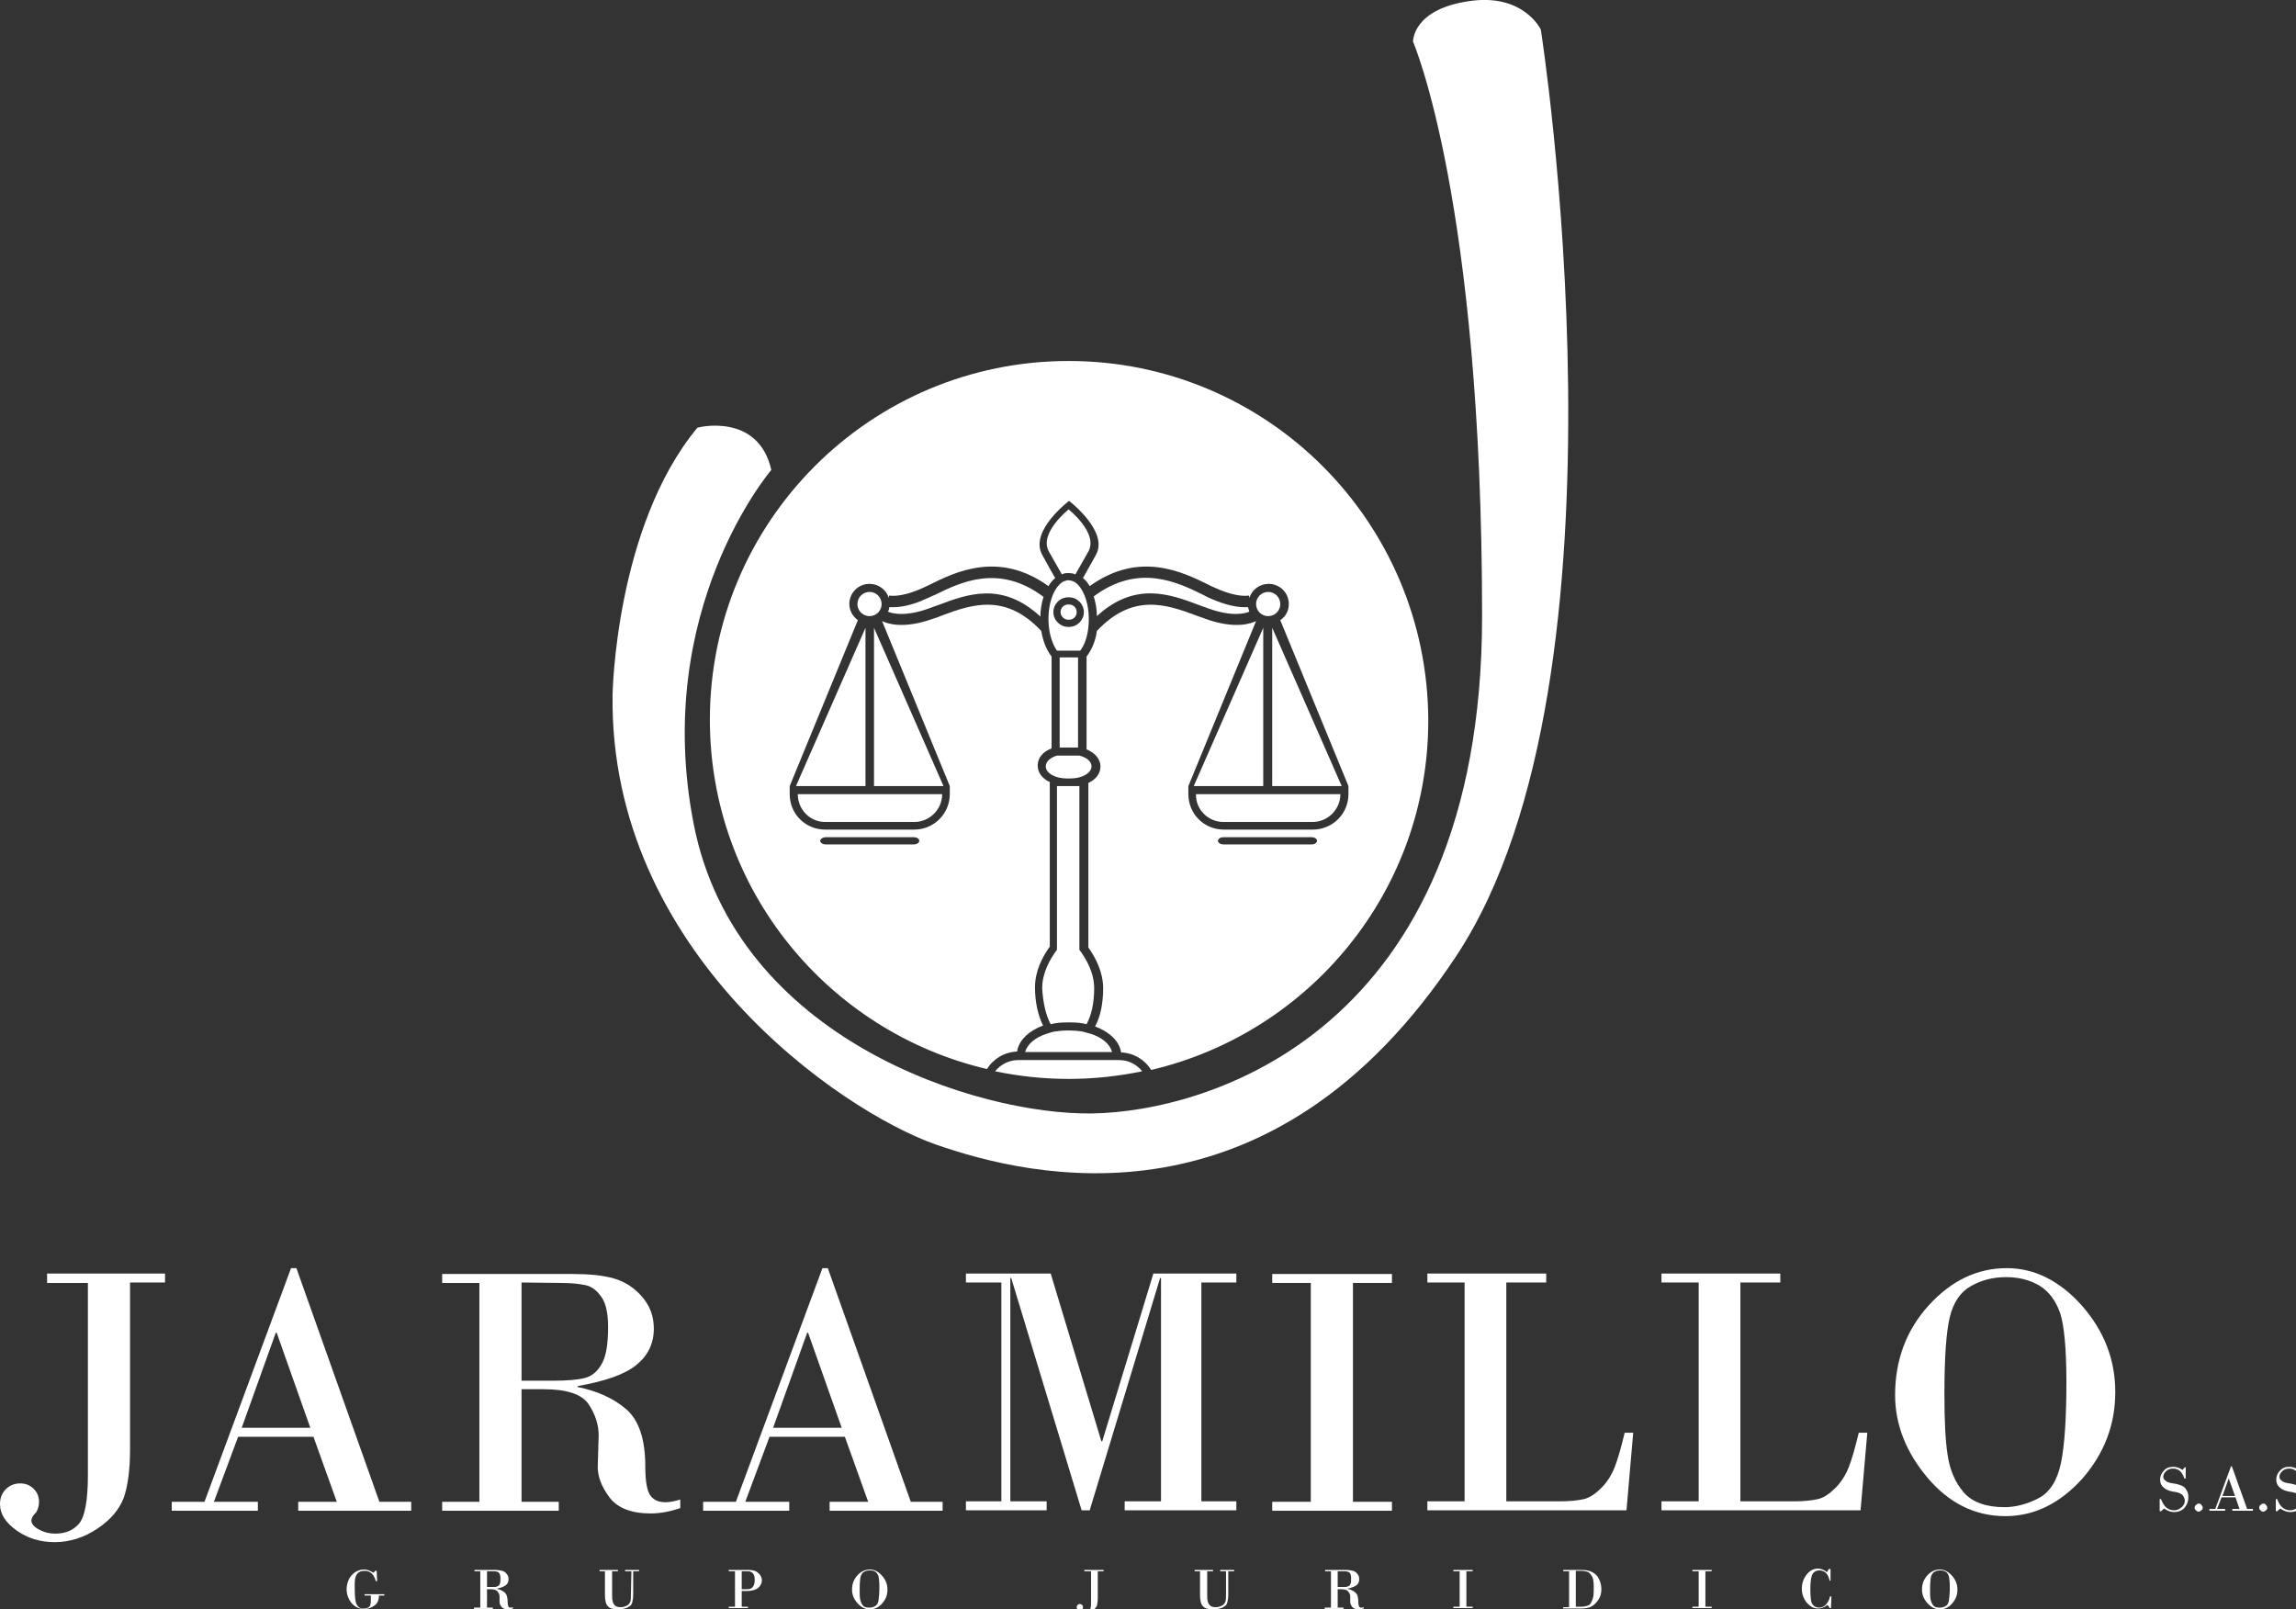 <?xml version="1.0" encoding="utf-8"?>
<!-- Generator: Adobe Illustrator 21.0.0, SVG Export Plug-In . SVG Version: 6.00 Build 0)  -->
<svg version="1.1" id="Capa_1" xmlns="http://www.w3.org/2000/svg" xmlns:xlink="http://www.w3.org/1999/xlink" x="0px" y="0px"
	 viewBox="0 0 512 358.9" style="enable-background:new 0 0 512 358.9;" xml:space="preserve">
<rect x="0" y="0" width="512" height="358.9" fill="#333333" stroke="none"/>
<style type="text/css">
	.st0{fill:#FFFFFF;}
</style>
<g>
	<g>
		<g>
			<path class="st0" d="M82.7,355.8h-1.4v-0.3h4.4v0.3h-1.2c0,1.1-0.4,1.9-1.1,2.3c-0.7,0.5-1.4,0.7-2.2,0.7c-1.1,0-2-0.4-2.8-1.3
				c-0.7-0.9-1.1-1.9-1.1-3.1s0.4-2.3,1.1-3.1s1.7-1.3,2.8-1.3c0.6,0,1.1,0.2,1.7,0.5c0.2,0.1,0.3,0.2,0.3,0.2
				c0.1,0,0.3-0.1,0.4-0.4H84l0.1,2.3h-0.3c-0.4-1.5-1.2-2.3-2.5-2.3c-0.7,0-1.2,0.2-1.5,0.5s-0.5,0.7-0.6,1.2s-0.1,1.1-0.1,2
				c0,1.6,0.1,2.6,0.2,3.1s0.3,0.9,0.6,1.2c0.3,0.3,0.7,0.4,1.2,0.4c0.4,0,0.7-0.1,1-0.2c0.3-0.2,0.5-0.4,0.5-0.7
				c0.1-0.3,0.1-0.8,0.1-1.4C82.7,356.4,82.7,355.8,82.7,355.8z"/>
			<path class="st0" d="M107.1,358.3v-7.9h-1.3v-0.3h4.7c0.6,0,1.1,0.1,1.5,0.2s0.7,0.3,1,0.7c0.3,0.3,0.4,0.7,0.4,1.2
				s-0.2,1-0.6,1.3s-1.1,0.6-2.1,0.8l0,0c0.7,0.1,1.3,0.4,1.8,0.8s0.7,1.1,0.7,2.1c0,0.6,0.1,0.9,0.2,1.1s0.3,0.2,0.5,0.2
				c0.1,0,0.3,0,0.5-0.1v0.3c-0.4,0.1-0.7,0.2-1.1,0.2c-0.7,0-1.2-0.2-1.5-0.6s-0.4-0.8-0.4-1.1v-1.1c0-0.4-0.1-0.8-0.4-1.1
				c-0.2-0.4-0.8-0.6-1.6-0.6h-0.8v4.1h1.3v0.3h-4.2v-0.3h1.4V358.3z M108.6,350.4v3.5h1.1c0.5,0,0.9,0,1.1-0.1
				c0.3-0.1,0.5-0.2,0.6-0.5c0.2-0.3,0.2-0.7,0.2-1.3c0-0.5-0.1-0.9-0.2-1.1c-0.2-0.2-0.3-0.4-0.6-0.4c-0.2-0.1-0.5-0.1-0.9-0.1
				H108.6z"/>
			<path class="st0" d="M140.8,350.4h-1.4v-0.3h3.1v0.3h-1.3v5.2c0,0.7-0.1,1.3-0.2,1.7c-0.1,0.4-0.3,0.7-0.6,0.9
				c-0.3,0.2-0.7,0.4-1.1,0.5c-0.4,0.1-0.8,0.2-1.3,0.2c-0.9,0-1.6-0.1-2.1-0.4c-0.4-0.3-0.7-0.7-0.8-1.1s-0.2-1-0.2-1.7v-5.3h-1.2
				v-0.3h4.1v0.3h-1.3v5c0,0.7,0,1.2,0.1,1.6s0.2,0.7,0.5,1s0.7,0.4,1.3,0.4c0.5,0,0.9-0.1,1.3-0.3c0.4-0.2,0.7-0.5,0.8-0.8
				c0.2-0.3,0.2-1,0.2-1.9L140.8,350.4L140.8,350.4z"/>
			<path class="st0" d="M165.4,354.7v3.6h1.4v0.3h-4.3v-0.3h1.4v-7.9h-1.4v-0.3h4.4c1,0,1.7,0.2,2.2,0.7c0.5,0.4,0.8,1,0.8,1.6
				c0,0.7-0.3,1.2-0.8,1.7c-0.5,0.4-1.4,0.7-2.5,0.7h-1.2V354.7z M165.4,350.4v4h0.8c0.4,0,0.8,0,1.1-0.1s0.5-0.3,0.7-0.6
				c0.2-0.3,0.3-0.8,0.3-1.4s-0.1-1-0.3-1.3s-0.4-0.4-0.6-0.5s-0.6-0.1-0.9-0.1H165.4z"/>
			<path class="st0" d="M194,358.9c-1.1,0-2-0.5-2.8-1.4s-1.2-1.9-1.2-3c0-1.3,0.4-2.3,1.2-3.2c0.8-0.9,1.8-1.3,2.8-1.3
				s1.9,0.5,2.7,1.4s1.2,1.9,1.2,3.1s-0.4,2.2-1.2,3.1C196,358.4,195,358.9,194,358.9z M194,350.2c-0.5,0-0.9,0.1-1.3,0.3
				c-0.4,0.2-0.6,0.6-0.8,1.1c-0.1,0.5-0.2,1.5-0.2,2.8c0,0.9,0,1.6,0.1,2.2c0.1,0.5,0.3,1,0.6,1.4s0.8,0.5,1.5,0.5
				c0.4,0,0.8-0.1,1.2-0.3c0.4-0.2,0.7-0.6,0.8-1.3s0.2-1.6,0.2-2.9c0-1.2-0.1-2-0.2-2.5c-0.2-0.5-0.4-0.8-0.7-1
				C194.9,350.3,194.5,350.2,194,350.2z"/>
			<path class="st0" d="M241.9,350.1h4.2v0.3h-1.3v6c0,0.7-0.1,1.3-0.2,1.7c-0.2,0.4-0.5,0.8-1,1.1c-0.5,0.3-1,0.5-1.5,0.5
				s-1-0.1-1.4-0.4s-0.6-0.6-0.6-0.9c0-0.2,0.1-0.4,0.2-0.5s0.3-0.2,0.5-0.2s0.4,0.1,0.5,0.2s0.2,0.3,0.2,0.5c0,0.1,0,0.3-0.1,0.4
				s-0.2,0.2-0.2,0.3c0,0.1,0.1,0.2,0.3,0.3c0.2,0.1,0.4,0.1,0.6,0.1c0.4,0,0.7-0.1,0.9-0.4c0.2-0.2,0.3-0.8,0.3-1.7v-7h-1.5v-0.3
				H241.9z"/>
			<path class="st0" d="M273.5,350.4h-1.4v-0.3h3.1v0.3h-1.3v5.2c0,0.7-0.1,1.3-0.2,1.7c-0.1,0.4-0.3,0.7-0.6,0.9
				c-0.3,0.2-0.7,0.4-1.1,0.5s-0.8,0.2-1.3,0.2c-0.9,0-1.6-0.1-2.1-0.4c-0.4-0.3-0.7-0.7-0.8-1.1c-0.1-0.4-0.2-1-0.2-1.7v-5.3h-1.2
				v-0.3h4.1v0.3h-1.3v5c0,0.7,0,1.2,0.1,1.6s0.2,0.7,0.5,1s0.7,0.4,1.3,0.4c0.5,0,0.9-0.1,1.3-0.3c0.4-0.2,0.7-0.5,0.8-0.8
				c0.2-0.3,0.2-1,0.2-1.9v-5H273.5z"/>
			<path class="st0" d="M296.8,358.3v-7.9h-1.3v-0.3h4.7c0.6,0,1.1,0.1,1.5,0.2s0.7,0.3,1,0.7c0.3,0.3,0.4,0.7,0.4,1.2
				s-0.2,1-0.6,1.3s-1.1,0.6-2.1,0.8l0,0c0.7,0.1,1.3,0.4,1.8,0.8s0.7,1.1,0.7,2.1c0,0.6,0.1,0.9,0.2,1.1s0.3,0.2,0.5,0.2
				c0.1,0,0.3,0,0.5-0.1v0.3c-0.4,0.1-0.7,0.2-1.1,0.2c-0.7,0-1.2-0.2-1.5-0.6s-0.4-0.8-0.4-1.1v-1.1c0-0.4-0.1-0.8-0.4-1.1
				c-0.2-0.4-0.8-0.6-1.6-0.6h-0.8v4.1h1.3v0.3h-4.2v-0.3h1.4V358.3z M298.3,350.4v3.5h1.1c0.5,0,0.9,0,1.1-0.1
				c0.3-0.1,0.5-0.2,0.6-0.5c0.2-0.3,0.2-0.7,0.2-1.3c0-0.5-0.1-0.9-0.2-1.1c-0.2-0.2-0.3-0.4-0.6-0.4c-0.2-0.1-0.5-0.1-0.9-0.1
				H298.3z"/>
			<path class="st0" d="M325.5,358.3v-7.9h-1.4v-0.3h4.3v0.3H327v7.9h1.4v0.3h-4.3v-0.3H325.5z"/>
			<path class="st0" d="M349.9,358.3v-7.9h-1.3v-0.3h4c0.9,0,1.7,0.1,2.3,0.4c0.6,0.3,1.2,0.7,1.6,1.5c0.4,0.7,0.6,1.5,0.6,2.4
				s-0.2,1.7-0.7,2.4c-0.5,0.7-1,1.2-1.6,1.5s-1.4,0.4-2.2,0.4h-4v-0.3h1.3V358.3z M351.4,350.4v7.9h1.1c0.6,0,1.1-0.1,1.4-0.2
				c0.4-0.1,0.7-0.3,0.9-0.7c0.2-0.4,0.4-0.8,0.5-1.4c0.1-0.5,0.1-1.3,0.1-2.1c0-1.1-0.1-1.9-0.4-2.4s-0.6-0.8-1-1
				c-0.4-0.1-0.9-0.2-1.5-0.2h-1.1V350.4z"/>
			<path class="st0" d="M378.8,358.3v-7.9h-1.4v-0.3h4.3v0.3h-1.4v7.9h1.4v0.3h-4.3v-0.3H378.8z"/>
			<path class="st0" d="M408.2,350v2.5H408c-0.3-1.5-1.1-2.3-2.3-2.3c-0.7,0-1.2,0.3-1.5,0.8s-0.5,1.6-0.5,3.3
				c0,1.4,0.1,2.3,0.2,2.8s0.4,0.9,0.7,1.1c0.3,0.2,0.7,0.3,1.1,0.3c0.5,0,1-0.2,1.4-0.6s0.8-1,1-1.9h0.3l-0.1,2.6H408
				c-0.1-0.3-0.3-0.5-0.5-0.7c-0.7,0.6-1.4,0.8-2.1,0.8c-0.9,0-1.7-0.4-2.5-1.3c-0.7-0.9-1.1-1.9-1.1-3.1c0-1.3,0.4-2.3,1.1-3.2
				c0.7-0.9,1.6-1.3,2.5-1.3c0.7,0,1.4,0.3,2,0.8c0.2-0.3,0.3-0.5,0.4-0.7h0.4V350z"/>
			<path class="st0" d="M432.6,358.9c-1.1,0-2-0.5-2.8-1.4s-1.2-1.9-1.2-3c0-1.3,0.4-2.3,1.2-3.2s1.8-1.3,2.8-1.3s1.9,0.5,2.7,1.4
				c0.8,0.9,1.2,1.9,1.2,3.1s-0.4,2.2-1.2,3.1C434.6,358.4,433.7,358.9,432.6,358.9z M432.7,350.2c-0.5,0-0.9,0.1-1.3,0.3
				c-0.4,0.2-0.6,0.6-0.8,1.1c-0.1,0.5-0.2,1.5-0.2,2.8c0,0.9,0,1.6,0.1,2.2c0.1,0.5,0.3,1,0.6,1.4c0.3,0.4,0.8,0.5,1.5,0.5
				c0.4,0,0.8-0.1,1.2-0.3c0.4-0.2,0.7-0.6,0.8-1.3s0.2-1.6,0.2-2.9c0-1.2-0.1-2-0.2-2.5c-0.2-0.5-0.4-0.8-0.7-1
				C433.5,350.3,433.1,350.2,432.7,350.2z"/>
		</g>
		<g>
			<g>
				<path class="st0" d="M10.6,284h26.2v2H29v37.2c0,4.6-0.5,8.2-1.4,10.8c-1,2.6-2.9,4.9-5.9,6.9s-6.2,3-9.5,3s-6.1-0.9-8.5-2.6
					c-2.5-1.8-3.7-3.7-3.7-5.9c0-1.3,0.4-2.4,1.3-3.3s2-1.3,3.2-1.3s2.2,0.4,3,1.2c0.8,0.8,1.2,1.7,1.2,2.9c0,0.8-0.2,1.6-0.6,2.3
					c-0.7,0.7-1.1,1.3-1.1,1.9c0,0.7,0.6,1.4,1.7,2s2.3,0.9,3.6,0.9c2.3,0,4-0.7,5.3-2.2s2-5.1,2-10.8v-42.9h-9.1V284H10.6z"/>
				<path class="st0" d="M69.9,320.4H53.1l-5.4,14.5h9.8v2H38.3v-2h7.3l19.3-52.1h1.2l18.5,52.1h7.1v2H66.5v-2h8.6L69.9,320.4z
					 M53.9,318.4h15.3l-7.5-21.2h-0.2L53.9,318.4z"/>
				<path class="st0" d="M106.9,334.9v-48.8h-8.3v-2h29c3.8,0,6.9,0.3,9.3,1s4.5,2,6.3,4.1s2.6,4.4,2.6,7.1c0,3.3-1.3,6-3.9,8.1
					c-2.6,2.1-6.9,3.6-13.1,4.7v0.2c4.4,0.9,8,2.5,10.9,5c2.8,2.5,4.2,6.7,4.2,12.7c0,3.4,0.4,5.6,1.2,6.6s1.9,1.4,3.3,1.4
					c0.9,0,2-0.2,3.3-0.6v1.9c-2.3,0.8-4.5,1.2-6.6,1.2c-4.3,0-7.4-1.2-9.2-3.6s-2.7-4.8-2.6-7.1l0.2-6.7c0-2.3-0.7-4.6-2.2-6.9
					s-4.9-3.4-10.1-3.4h-4.9v25.1h8.3v2h-26v-2L106.9,334.9L106.9,334.9z M116.3,286v21.9h7.1c3,0,5.4-0.2,7-0.6
					c1.6-0.4,2.9-1.5,3.8-3.2c1-1.7,1.4-4.5,1.4-8.2c0-3.1-0.5-5.3-1.5-6.7c-1-1.4-2.1-2.3-3.5-2.6c-1.4-0.3-3.2-0.5-5.4-0.5
					L116.3,286L116.3,286z"/>
				<path class="st0" d="M188.4,320.4h-16.8l-5.4,14.5h9.8v2h-19.2v-2h7.3l19.3-52.1h1.2l18.5,52.1h7.1v2H185v-2h8.6L188.4,320.4z
					 M172.4,318.4h15.3l-7.5-21.2H180L172.4,318.4z"/>
				<path class="st0" d="M215.3,284h19l11.3,37.4h0.2l11.4-37.4h18.5v2h-7.8v48.8h7.8v2h-24.9v-2h8.1V285h-0.2L243,336.8h-1.8
					L225.5,285h-0.2v49.8h8.1v2h-18v-2h7.9V286h-7.9v-2H215.3z"/>
				<path class="st0" d="M292.3,334.9v-48.8h-8.6v-2h26.7v2h-8.7v48.8h8.7v2h-26.7v-2H292.3z"/>
				<path class="st0" d="M335.9,286v48.8h11.9c2.3,0,4.1-0.2,5.4-0.5s2.6-1.2,3.9-2.5s2.3-2.9,3-4.7c0.7-1.8,1.4-4.3,2.2-7.6h1.9
					l-1.5,17.3h-44.4v-2h8.3V286h-8.3v-2h26.5v2L335.9,286L335.9,286z"/>
				<path class="st0" d="M388.1,286v48.8H400c2.3,0,4.1-0.2,5.4-0.5s2.6-1.2,3.9-2.5s2.3-2.9,3-4.7c0.7-1.8,1.4-4.3,2.2-7.6h1.9
					l-1.5,17.3h-44.4v-2h8.3V286h-8.3v-2H397v2L388.1,286L388.1,286z"/>
				<path class="st0" d="M447.2,338.1c-6.8,0-12.6-2.9-17.4-8.6s-7.2-11.9-7.2-18.4c0-7.8,2.5-14.5,7.5-20s10.8-8.3,17.4-8.3
					c6.2,0,11.8,2.8,16.8,8.4c4.9,5.6,7.4,12,7.4,19.2c0,7.4-2.5,13.8-7.4,19.4C459.3,335.3,453.6,338.1,447.2,338.1z M447.3,284.8
					c-2.9,0-5.5,0.7-7.8,2s-3.9,3.6-4.7,6.9c-0.8,3.3-1.2,9-1.2,17.2c0,5.7,0.2,10.2,0.7,13.5c0.5,3.4,1.7,6.2,3.6,8.4
					c1.9,2.2,5,3.3,9.1,3.3c2.5,0,5.1-0.7,7.6-2s4.2-4,5-7.9s1.2-10,1.2-18.1c0-7.4-0.5-12.5-1.4-15.3c-1-2.8-2.5-4.8-4.6-6.1
					C452.6,285.4,450.1,284.8,447.3,284.8z"/>
			</g>
			<g>
				<path class="st0" d="M487.4,327.2v2.5h-0.3c-0.5-1.5-1.3-2.2-2.5-2.2c-0.7,0-1.2,0.2-1.6,0.6s-0.6,0.8-0.6,1.2
					c0,0.4,0.2,0.7,0.5,0.9c0.3,0.3,0.9,0.5,1.7,0.6c0.8,0.1,1.4,0.3,1.9,0.5s0.8,0.5,1.1,1c0.3,0.5,0.4,1,0.4,1.6
					c0,0.9-0.3,1.7-0.9,2.4c-0.6,0.6-1.4,0.9-2.3,0.9c-0.7,0-1.5-0.3-2.2-0.8l-0.7,0.6h-0.3v-2.7h0.3c0.3,0.8,0.7,1.5,1.2,1.9
					s1.1,0.6,1.7,0.6s1.1-0.2,1.6-0.6s0.8-0.9,0.8-1.5c0-0.5-0.2-0.9-0.5-1.3c-0.3-0.3-0.9-0.6-1.7-0.7c-0.8-0.1-1.4-0.3-1.8-0.5
					s-0.8-0.5-1.1-0.9c-0.3-0.4-0.4-0.9-0.4-1.4c0-0.7,0.3-1.4,0.8-1.9c0.5-0.6,1.2-0.9,2.1-0.9c0.7,0,1.4,0.2,2.1,0.7
					c0.2-0.2,0.3-0.4,0.5-0.6L487.4,327.2L487.4,327.2z"/>
				<path class="st0" d="M489.4,336.2c0-0.2,0.1-0.5,0.3-0.6c0.2-0.2,0.4-0.3,0.6-0.3c0.3,0,0.5,0.1,0.6,0.3
					c0.2,0.2,0.3,0.4,0.3,0.6s-0.1,0.5-0.3,0.6c-0.2,0.2-0.4,0.3-0.6,0.3s-0.5-0.1-0.6-0.3C489.5,336.7,489.4,336.5,489.4,336.2z"/>
				<path class="st0" d="M498.5,333.9h-3.1l-1,2.6h1.8v0.4h-3.5v-0.4h1.3l3.5-9.5h0.2l3.4,9.5h1.3v0.4h-4.6v-0.4h1.6L498.5,333.9z
					 M495.6,333.6h2.8l-1.4-3.9l0,0L495.6,333.6z"/>
				<path class="st0" d="M503.8,336.2c0-0.2,0.1-0.5,0.3-0.6c0.2-0.2,0.4-0.3,0.6-0.3c0.3,0,0.5,0.1,0.6,0.3
					c0.2,0.2,0.3,0.4,0.3,0.6s-0.1,0.5-0.3,0.6c-0.2,0.2-0.4,0.3-0.6,0.3s-0.5-0.1-0.6-0.3C503.9,336.7,503.8,336.5,503.8,336.2z"/>
				<path class="st0" d="M513.3,327.2v2.5H513c-0.5-1.5-1.3-2.2-2.5-2.2c-0.7,0-1.2,0.2-1.6,0.6s-0.6,0.8-0.6,1.2
					c0,0.4,0.2,0.7,0.5,0.9c0.3,0.3,0.9,0.5,1.7,0.6c0.8,0.1,1.4,0.3,1.9,0.5c0.4,0.2,0.8,0.5,1.1,1s0.4,1,0.4,1.6
					c0,0.9-0.3,1.7-0.9,2.4c-0.6,0.6-1.4,0.9-2.3,0.9c-0.7,0-1.5-0.3-2.2-0.8l-0.7,0.6h-0.3v-2.7h0.3c0.3,0.8,0.7,1.5,1.2,1.9
					s1.1,0.6,1.7,0.6s1.1-0.2,1.6-0.6c0.5-0.4,0.8-0.9,0.8-1.5c0-0.5-0.2-0.9-0.5-1.3c-0.3-0.3-0.9-0.6-1.7-0.7
					c-0.8-0.1-1.4-0.3-1.8-0.5s-0.8-0.5-1.1-0.9c-0.3-0.4-0.4-0.9-0.4-1.4c0-0.7,0.3-1.4,0.8-1.9c0.5-0.6,1.2-0.9,2.1-0.9
					c0.7,0,1.4,0.2,2.1,0.7c0.2-0.2,0.3-0.4,0.5-0.6L513.3,327.2L513.3,327.2z"/>
			</g>
		</g>
	</g>
</g>
<path class="st0" d="M172,104.8c0,0-26.7,31.1-17.3,79c9.4,48,63.3,64.9,88.9,64.5s86.9-18.1,86.9-110.9S315.1,9.3,315.1,9.3
	s-0.2-7.1,12.2-9c12.4-2,16.3,6.3,16.3,6.3s22.5,143.9-18.8,206.5s-95,49.5-116.2,42.1c-21.2-7.5-72.8-42.9-72-100.3
	c0,0,0.6-37.4,18.9-59.5C155.5,95.3,169.1,91.9,172,104.8z"/>
<g>
	<path class="st0" d="M221.9,238.9c5.3,1.1,10.8,1.7,16.4,1.7c5.6,0,11.1-0.6,16.4-1.7c-1.2-1.5-3-2.5-5.1-2.5h-11.3H227
		C225,236.4,223.1,237.4,221.9,238.9z"/>
	<path class="st0" d="M267.3,134.9c0.7,0.3,1.5,0.5,2.2,0.8c5.3,1.9,8.2,1.1,9.1,0.7c-0.1-0.3-0.2-0.7-0.3-1c-0.2,0-0.5,0-0.9,0
		c-1.5,0-4-0.4-7.6-2c-0.5-0.2-1-0.5-1.6-0.8c-5.7-2.8-14.4-7-24.3,0.4c0.4,1.3,0.7,2.8,0.7,4.4
		C253.1,129.6,260.9,132.5,267.3,134.9z"/>
	<path class="st0" d="M234.3,228.4c1.1-0.3,2.4-0.4,3.6-0.4c0.1,0,0.3,0,0.4,0c0.1,0,0.3,0,0.4,0c1.3,0,2.5,0.1,3.6,0.4
		c1.1-2,1.7-4.8,1.7-8c0-3.5-1.8-6.6-3.3-8.6v-36.5h-2.5h-2.5v36.5c-1.5,2-3.3,5.1-3.3,8.6C232.6,223.6,233.2,226.4,234.3,228.4z"/>
	<path class="st0" d="M238.3,80.5c-44.2,0-80,35.8-80,80c0,37.9,26.4,69.6,61.8,77.9c1.4-2.3,3.9-3.8,6.7-3.9l0.1-0.5
		c0.6-2.3,2.7-4.2,5.7-5.3c-1.1-2.2-1.8-5.2-1.8-8.5c0-3.7,1.7-6.9,3.3-9.1v-36.7c-1.7-0.8-2.7-2.1-2.7-3.7c0-1.7,1.2-3.1,3.1-3.8
		v-20.5c-1.1-1.4-1.9-3.3-2.3-5.7l0,0c-7.9-8.4-15.3-6-22-3.5c-0.7,0.3-1.5,0.6-2.2,0.8c-6.7,2.4-10.3,1-11.3,0.5l15.1,36.8l0,0v1.8
		c0,4.4-3.6,7.9-7.9,7.9H184c-4.4,0-7.9-3.5-7.9-7.9v-1.8l0,0l15.2-37c-1.1-0.8-1.9-2.1-1.9-3.6c0-2.5,2-4.5,4.5-4.5
		c2,0,3.7,1.3,4.3,3.1l0.1-0.5c0,0,2.5,0.6,7.5-1.7c0.5-0.2,1-0.5,1.5-0.7c5.8-2.9,15.5-7.6,26.5,0.3c0.4-0.7,0.9-1.3,1.5-1.8
		c-0.8-1.4-1.9-3.3-2.9-5.2c-2.9-5.3,6-12,6-12s8.9,6.8,6,12c-1,1.9-2.1,3.7-2.9,5.2c0.6,0.5,1.1,1.1,1.5,1.8
		c11-7.9,20.6-3.2,26.5-0.3c0.5,0.3,1.1,0.5,1.5,0.7c5,2.3,7.5,1.7,7.5,1.7l0.1,0.5c0.6-1.8,2.3-3.1,4.3-3.1c2.5,0,4.5,2,4.5,4.5
		c0,1.5-0.7,2.8-1.9,3.6l15.2,37l0,0v1.8c0,4.4-3.6,7.9-7.9,7.9h-19.9c-4.4,0-7.9-3.5-7.9-7.9v-1.8l0,0l15.1-36.8
		c-1,0.5-4.6,1.9-11.3-0.5c-0.7-0.3-1.5-0.5-2.2-0.8c-6.7-2.5-14.1-4.9-22,3.5l0,0c-0.3,2.3-1.2,4.3-2.3,5.7v20.7
		c1.9,0.8,3.1,2.2,3.1,3.8s-1,2.9-2.7,3.7v36.7c1.6,2.2,3.3,5.5,3.3,9.1c0,3.3-0.6,6.3-1.8,8.5c2.9,1.1,5.1,2.9,5.7,5.3l0.1,0.5
		c2.8,0.1,5.3,1.6,6.7,3.9c35.4-8.3,61.8-40,61.8-77.9C318.4,116.3,282.5,80.5,238.3,80.5z M184.1,186.7h19.7c0.7,0,1.2,0.4,1.2,0.8
		s-0.5,0.8-1.2,0.8h-19.7c-0.7,0-1.2-0.4-1.2-0.8C182.9,187.1,183.5,186.7,184.1,186.7z M292.5,188.3h-19.7c-0.7,0-1.2-0.4-1.2-0.8
		s0.5-0.8,1.2-0.8h19.7c0.7,0,1.2,0.4,1.2,0.8S293.2,188.3,292.5,188.3z"/>
	<path class="st0" d="M228.6,234.6h9.7h9.7c-0.5-1.8-2.3-3.3-4.9-4.1c-0.6-0.2-1.2-0.3-1.9-0.5l0,0c-0.8-0.1-1.7-0.2-2.5-0.2
		c-0.1,0-0.3,0-0.4,0c-0.1,0-0.3,0-0.4,0c-0.9,0-1.7,0.1-2.5,0.2l0,0c-0.7,0.1-1.3,0.3-1.9,0.5C230.9,231.3,229.1,232.8,228.6,234.6
		z"/>
	<path class="st0" d="M238.2,138.2C238.3,138.2,238.3,138.2,238.2,138.2c0.1,0,0.1,0,0.2,0c1,0,1.7-0.8,1.7-1.7c0-1-0.8-1.7-1.7-1.7
		h-0.1h-0.1c-1,0-1.7,0.8-1.7,1.7C236.5,137.4,237.3,138.2,238.2,138.2z"/>
	<path class="st0" d="M238.3,127.8C238.4,127.8,238.4,127.8,238.3,127.8c0.6,0,1.1,0.1,1.5,0.3c0.8-1.4,1.9-3.3,2.9-5.1
		c2.3-4.1-4.4-9.4-4.4-9.4s-6.7,5.3-4.4,9.4c1,1.8,2.1,3.7,2.9,5.1C237.3,127.8,237.7,127.8,238.3,127.8L238.3,127.8z"/>
	<polygon class="st0" points="238.2,146.6 236.3,146.6 236.3,147.8 236.3,166.5 236.3,166.7 238.3,166.7 240.4,166.7 240.4,166.5 
		240.4,147.8 240.4,146.6 238.4,146.6 238.3,146.6 	"/>
	<path class="st0" d="M233.2,170.9c0,1.5,2.1,2.7,4.7,2.7c0.1,0,0.3,0,0.4,0c0.1,0,0.3,0,0.4,0c2.6,0,4.7-1.2,4.7-2.7
		c0-1.1-1.1-2-2.7-2.4h-2.5h-2.5C234.3,168.9,233.2,169.8,233.2,170.9z"/>
	<path class="st0" d="M235.5,144.8c0.1,0.1,0.1,0.2,0.2,0.3h5.2c0.1-0.1,0.1-0.2,0.2-0.3c1.1-1.6,1.7-4,1.7-6.8c0-3.3-1-6.1-2.4-7.6
		c-0.5-0.5-1-0.8-1.5-0.9c-0.2,0-0.4-0.1-0.5-0.1h-0.1h-0.1c-0.2,0-0.4,0-0.5,0.1c-0.5,0.1-1.1,0.4-1.5,0.9
		c-1.4,1.4-2.4,4.3-2.4,7.6C233.8,140.8,234.5,143.2,235.5,144.8z M238.2,133.2C238.3,133.2,238.3,133.2,238.2,133.2
		c0.1,0,0.1,0,0.2,0c1.8,0,3.3,1.5,3.3,3.3s-1.5,3.3-3.3,3.3h-0.1h-0.1c-1.8,0-3.3-1.5-3.3-3.3S236.4,133.2,238.2,133.2z"/>
	<path class="st0" d="M184,183.3h19.9c3.4,0,6.2-2.8,6.2-6.2h-32.2C177.9,180.5,180.6,183.3,184,183.3z"/>
	<polygon class="st0" points="283.7,140 283.7,175.3 299.2,175.3 	"/>
	<path class="st0" d="M206.8,133.4c-3.6,1.7-6.1,2-7.6,2c-0.3,0-0.6,0-0.9,0c0,0.3-0.1,0.7-0.3,1c0.9,0.4,3.8,1.2,9.1-0.7
		c0.7-0.3,1.4-0.5,2.2-0.8c6.4-2.4,14.2-5.3,22.7,2.6c0-1.6,0.3-3.1,0.7-4.4c-10-7.5-18.6-3.2-24.3-0.4
		C207.8,132.9,207.3,133.2,206.8,133.4z"/>
	<polygon class="st0" points="194.9,140 194.9,175.3 210.4,175.3 	"/>
	<circle class="st0" cx="193.9" cy="134.7" r="2.7"/>
	<polygon class="st0" points="177.5,175.3 193,175.3 193,140 	"/>
	<path class="st0" d="M272.8,183.3h19.9c3.4,0,6.2-2.8,6.2-6.2h-32.2C266.6,180.5,269.4,183.3,272.8,183.3z"/>
	<polygon class="st0" points="281.7,175.3 281.7,140 266.2,175.3 	"/>
	<circle class="st0" cx="282.8" cy="134.7" r="2.7"/>
</g>
</svg>
